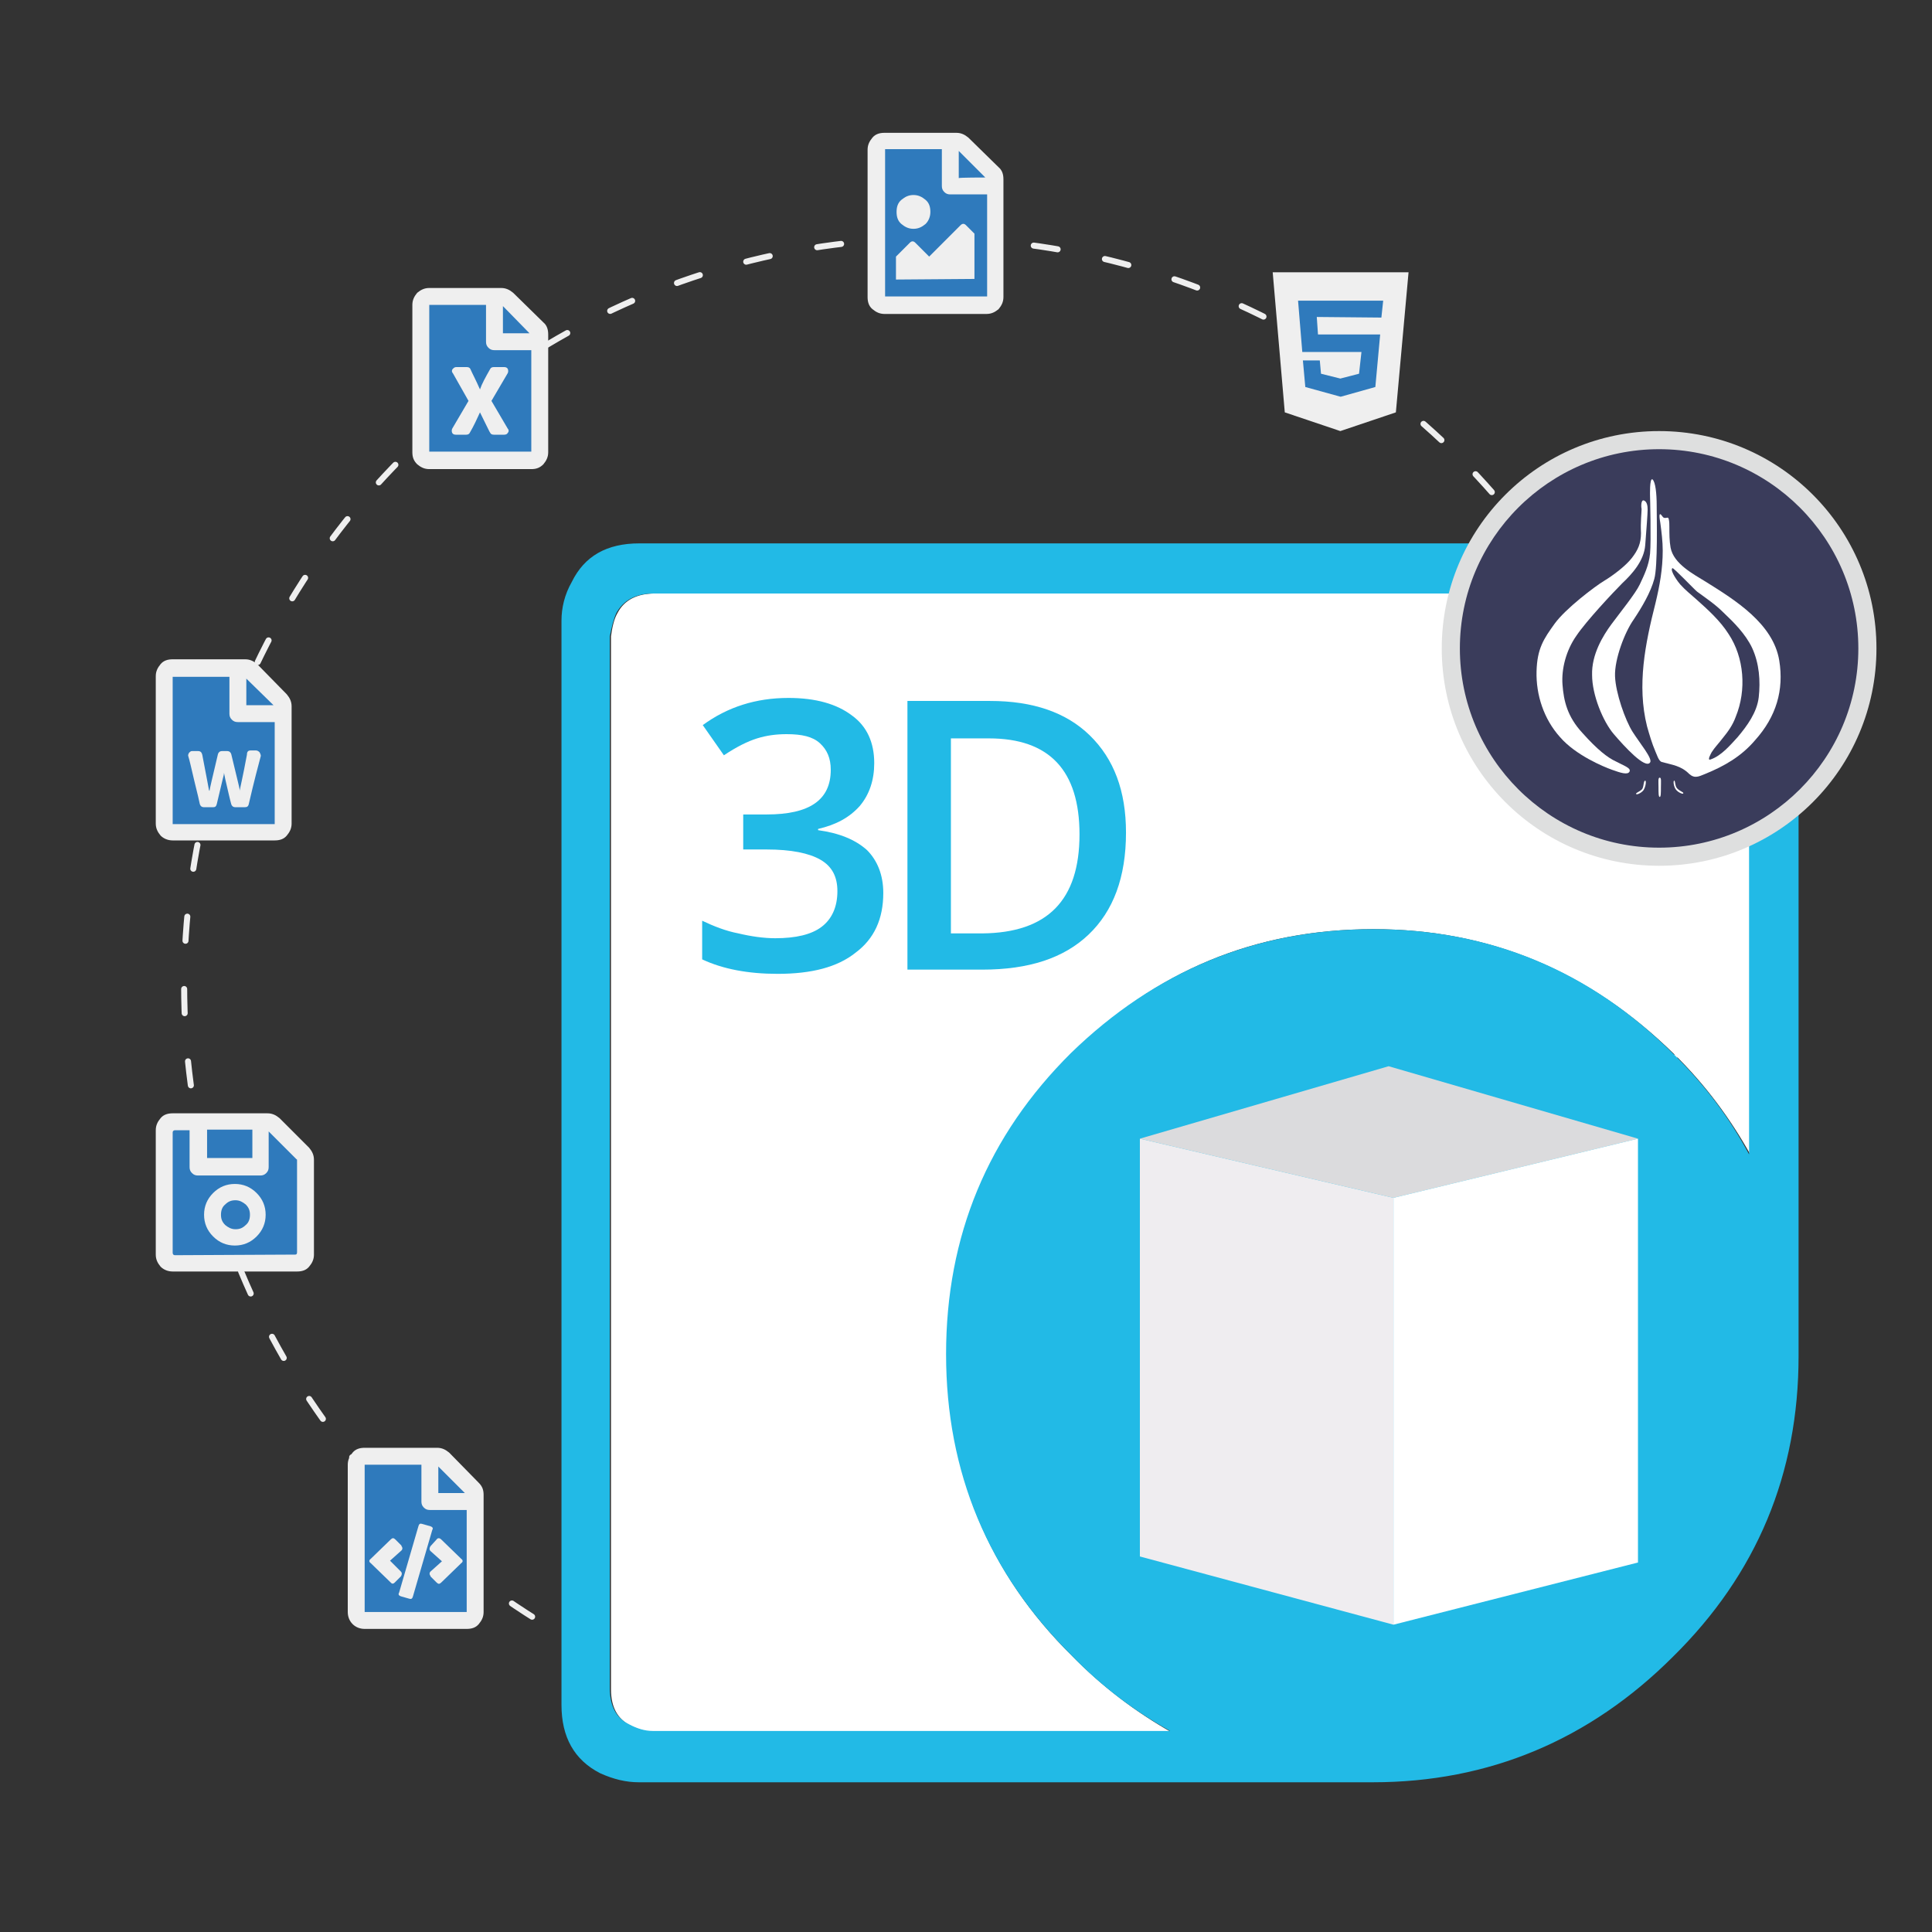 <?xml version="1.0" encoding="utf-8"?>
<!-- Generator: Adobe Illustrator 25.2.0, SVG Export Plug-In . SVG Version: 6.00 Build 0)  -->
<svg version="1.1" id="Layer_1" xmlns="http://www.w3.org/2000/svg" xmlns:xlink="http://www.w3.org/1999/xlink" x="0px" y="0px"
	 viewBox="0 0 320 320" style="enable-background:new 0 0 320 320;" xml:space="preserve">
<rect x="0" y="0" width="320" height="320" fill="#333333" stroke="none"/>
<style type="text/css">
	.st0{fill:none;stroke:#EFEFEF;stroke-linecap:round;stroke-linejoin:round;stroke-miterlimit:10;stroke-dasharray:4,8;}
	.st1{fill-rule:evenodd;clip-rule:evenodd;fill:#FFFFFF;}
	.st2{fill-rule:evenodd;clip-rule:evenodd;fill:#22BAE6;}
	.st3{fill:#22BAE6;}
	.st4{fill:#DBDBDD;}
	.st5{fill:#EFEDF0;}
	.st6{fill:#FFFFFF;}
	.st7{fill:#3A3C5B;}
	.st8{fill:#DEDFDF;}
	.st9{fill:#2F7ABC;}
	.st10{fill:#EFEFEF;}
</style>
<circle class="st0" cx="154.2" cy="163.2" r="123.7"/>
<g id="_x33_D">
	<path id="XMLID_3_" class="st1" d="M227.5,153.9c-19.6,0-36.2,6.9-49.9,20.7c-13.7,13.7-20.7,30.3-20.7,49.9s6.9,36.2,20.7,49.8
		c5.1,5.2,10.6,9.3,16.4,12.6h-85.7c-1.4-0.1-2.7-0.5-3.9-1.1c-2.1-1.1-3.2-3-3.2-6V105.4c0.2-1.5,0.5-2.9,1.1-3.9
		c1.1-2.1,3.2-3.2,6.2-3.2h174.3l1.1,0.2c1.1,0.2,1.9,0.5,2.7,0.8c2.2,1.1,3.3,3,3.3,6.2v85.7c-3.3-5.9-7.4-11.5-12.6-16.6
		C263.3,160.9,246.8,153.9,227.5,153.9z"/>
	<g>
		<path id="XMLID_1_" class="st2" d="M227.5,153.9c19.3,0,35.9,6.9,49.7,20.7c5.2,5.1,9.3,10.6,12.5,16.6v-85.7
			c0-3.1-1.1-5.2-3.3-6.2c-0.8-0.3-1.7-0.6-2.7-0.8l-1.1-0.2H108.3c-3,0-5,1.1-6.2,3.2c-0.5,1.1-0.8,2.4-1.1,3.9v174.2
			c0,3,1.1,5,3.2,6c1.3,0.7,2.6,1.1,3.9,1.1h85.7c-5.9-3.3-11.4-7.4-16.4-12.6c-13.7-13.6-20.7-30.2-20.7-49.8s6.9-36.2,20.7-49.9
			C191.3,160.9,207.9,153.9,227.5,153.9z M287.2,90.3c1.9,0.4,3.3,0.8,4.3,1.4c4.3,2.1,6.4,5.8,6.4,11.2v121.7
			c0,19.5-6.9,36.1-20.8,49.8c-13.8,13.8-30.5,20.8-49.7,20.8H105.8c-2.1,0-4.2-0.5-6.4-1.5c-4.3-2.2-6.4-6-6.4-11.3V102.8
			c0-2.1,0.5-4.3,1.7-6.4c2.1-4.3,5.8-6.4,11.2-6.4h179.4L287.2,90.3z"/>
		<g>
			<path class="st3" d="M144.8,126.4c0,2.8-0.8,5.2-2.4,7.1c-1.7,1.9-3.9,3.1-6.9,3.8v0.2c3.6,0.5,6.2,1.6,8.1,3.3
				c1.7,1.7,2.7,4.1,2.7,7.1c0,4.3-1.5,7.6-4.6,9.9c-3,2.4-7.3,3.5-12.9,3.5c-4.9,0-9.1-0.8-12.5-2.4v-6.4c1.9,0.9,3.9,1.7,6,2.1
				c2.1,0.5,4.2,0.8,6.1,0.8c3.4,0,6-0.6,7.7-1.9s2.6-3.3,2.6-5.9c0-2.4-0.9-4.1-2.8-5.2c-1.9-1.1-4.9-1.7-8.9-1.7h-3.9v-5.8h3.9
				c7.1,0,10.6-2.4,10.6-7.4c0-1.9-0.6-3.3-1.8-4.4c-1.2-1.1-3-1.5-5.5-1.5c-1.7,0-3.3,0.2-4.9,0.7c-1.6,0.5-3.4,1.4-5.5,2.8l-3.5-5
				c4.1-3,8.8-4.5,14.2-4.5c4.5,0,8,1,10.5,2.9C143.6,120.3,144.8,123,144.8,126.4z"/>
			<path class="st3" d="M186.5,137.9c0,7.4-2.1,13-6.2,16.9c-4.1,3.9-9.9,5.8-17.6,5.8h-12.4v-44.5h13.7c7.1,0,12.6,1.9,16.5,5.7
				C184.5,125.7,186.5,131,186.5,137.9z M178.8,138.2c0-10.6-5-15.9-15-15.9h-6.3v32.3h5.2C173.5,154.5,178.8,149.1,178.8,138.2z"/>
		</g>
	</g>
	<g id="Box_1_">
		<polygon class="st4" points="188.8,188.6 230.8,198.4 271.3,188.6 230,176.6 		"/>
		<polygon class="st5" points="230.8,269.1 188.8,257.8 188.8,188.6 230.8,198.4 		"/>
		<polygon class="st6" points="271.3,188.6 271.3,258.8 230.8,269.1 230.8,198.4 		"/>
	</g>
</g>
<g>
	<path class="st7" d="M274.8,142c-19,0-34.5-15.5-34.5-34.5S255.8,73,274.8,73s34.5,15.5,34.5,34.5S293.9,142,274.8,142z"/>
	<path class="st8" d="M274.8,74.4c18.2,0,33,14.8,33,33s-14.8,33-33,33s-33-14.8-33-33S256.6,74.4,274.8,74.4 M274.8,71.4
		c-19.9,0-36,16.1-36,36s16.1,36,36,36s36-16.1,36-36S294.7,71.4,274.8,71.4L274.8,71.4z"/>
</g>
<g>
	<g>
		<polygon class="st9" points="212.9,47.1 231.2,48.2 229.8,65.2 222.6,70.2 215.4,66.7 		"/>
		<polygon class="st9" points="159.3,50.4 163.4,50.4 164.8,47.1 165.4,27.7 158.8,23.9 146.3,23.9 145.3,38.1 145.8,50 		"/>
		<polygon class="st9" points="89,54.9 82.1,48.7 70.4,49.1 69.9,74.9 70.7,75.8 89,75.8 		"/>
		<polygon class="st9" points="46.5,116.5 40.3,110.3 28.1,110.3 28.1,137.2 46.5,137.6 		"/>
		<polygon class="st9" points="51,191.1 44.9,185.6 28.7,185.3 27.2,187.1 27.2,208.7 50.5,209.1 		"/>
		<polygon class="st9" points="78.8,247.1 72.8,241.1 58.4,240.7 59,268 77.7,268 		"/>
	</g>
	<g>
		<g>
			<path class="st10" d="M210.8,45.1h22.5l-2.1,23.2l-9.2,3.1l-9.2-3.1L210.8,45.1z M228.8,52.6l0.3-2.8H215l0.7,8.5h9.8l-0.4,3.6
				l-3.1,0.8l-3.2-0.8l-0.2-2.2h-2.8l0.4,4.4l5.8,1.6h0.1l5.7-1.6l0.8-8.7h-10.3l-0.2-2.9L228.8,52.6L228.8,52.6z"/>
		</g>
		<g>
			<path class="st10" d="M165.4,27.7c0.6,0.5,0.8,1.2,0.8,2v19.5c0,0.8-0.3,1.4-0.8,2c-0.6,0.5-1.2,0.8-2,0.8h-16.9
				c-0.8,0-1.4-0.3-2-0.8s-0.8-1.2-0.8-2V24.8c0-0.8,0.3-1.4,0.8-2s1.2-0.8,2-0.8h11.9c0.8,0,1.4,0.3,2,0.8L165.4,27.7z M146.6,49.1
				h16.9V32.2h-6.1c-0.4,0-0.7-0.1-1-0.4c-0.3-0.3-0.4-0.6-0.4-1v-6.1h-9.4V49.1L146.6,49.1z M149.3,33.1c0.6-0.5,1.2-0.8,2-0.8
				s1.4,0.3,2,0.8s0.8,1.2,0.8,2s-0.3,1.5-0.8,2c-0.6,0.5-1.2,0.8-2,0.8s-1.4-0.3-2-0.8s-0.8-1.2-0.8-2S148.7,33.6,149.3,33.1z
				 M148.4,46.3v-3.8l2.3-2.3c0.3-0.3,0.6-0.3,0.9,0l2.3,2.3l5.2-5.2c0.3-0.3,0.6-0.3,0.9,0l1.4,1.4v7.5L148.4,46.3L148.4,46.3z
				 M163.2,29.4l-4.4-4.4v4.5C158.8,29.4,163.2,29.4,163.2,29.4z"/>
		</g>
		<g>
			<path class="st10" d="M90,53.4c0.6,0.5,0.8,1.2,0.8,2v19.5c0,0.8-0.3,1.4-0.8,2c-0.6,0.6-1.2,0.8-2,0.8H71.1
				c-0.8,0-1.4-0.3-2-0.8c-0.6-0.6-0.8-1.2-0.8-2V50.5c0-0.8,0.3-1.4,0.8-2c0.6-0.5,1.2-0.8,2-0.8H83c0.8,0,1.4,0.3,2,0.8L90,53.4z
				 M71.1,74.8H88V58h-6.1c-0.4,0-0.7-0.1-1-0.4c-0.3-0.3-0.4-0.6-0.4-1v-6.1h-9.4V74.8z M83.5,60.8c0.3,0,0.5,0.1,0.6,0.3
				s0.1,0.5,0,0.7c-1.4,2.4-2.3,3.9-2.7,4.6l2.7,4.6c0.2,0.2,0.2,0.5,0,0.7C84,71.9,83.8,72,83.5,72h-1.7c-0.3,0-0.5-0.1-0.6-0.3
				c-0.1-0.1-0.6-1.2-1.7-3.4c-0.5,1.1-1,2.2-1.7,3.4c-0.1,0.2-0.3,0.3-0.6,0.3h-1.7c-0.3,0-0.5-0.1-0.6-0.3c-0.1-0.2-0.1-0.5,0-0.7
				l2.7-4.6L75,61.8c-0.2-0.2-0.2-0.5,0-0.7s0.3-0.3,0.6-0.3h1.7c0.3,0,0.5,0.1,0.6,0.3c0.3,0.7,0.9,1.8,1.6,3.4
				c0.3-0.9,0.9-2,1.7-3.4c0.1-0.2,0.3-0.3,0.6-0.3C81.8,60.8,83.5,60.8,83.5,60.8z M87.7,55.2l-4.4-4.5v4.5H87.7z"/>
		</g>
		<g>
			<path class="st10" d="M47.5,115c0.5,0.6,0.8,1.2,0.8,2v19.4c0,0.8-0.3,1.4-0.8,2s-1.2,0.8-2,0.8H28.6c-0.8,0-1.5-0.3-2-0.8
				c-0.5-0.6-0.8-1.2-0.8-2V112c0-0.8,0.3-1.4,0.8-2s1.2-0.8,2-0.8h12c0.8,0,1.4,0.3,2,0.8L47.5,115z M28.6,136.5h16.9v-16.9h-6.1
				c-0.4,0-0.7-0.1-1-0.4s-0.4-0.6-0.4-1v-6.1h-9.4V136.5z M41.5,124.3h0.9c0.2,0,0.4,0.1,0.6,0.3c0.1,0.2,0.2,0.4,0.2,0.6
				c-0.4,1.5-1.1,4.1-2,8c-0.1,0.4-0.3,0.5-0.7,0.5H39c-0.4,0-0.6-0.2-0.7-0.5c-0.3-1.1-0.6-2.5-1-4.2l-0.2-1c0,0.3-0.1,0.6-0.2,1
				l-1,4.2c-0.1,0.4-0.3,0.5-0.6,0.5h-1.5c-0.4,0-0.6-0.2-0.7-0.5c-0.1-0.5-0.4-1.8-0.9-3.8c-0.5-2.1-0.8-3.5-1-4.1
				c-0.1-0.2,0-0.4,0.1-0.6c0.2-0.2,0.3-0.3,0.5-0.3h1c0.4,0,0.6,0.2,0.7,0.6c0.7,3.7,1.1,5.7,1.1,5.8c0,0,0,0.1,0.1,0.2
				c0-0.2,0.5-2.3,1.4-6.1c0.1-0.3,0.3-0.5,0.7-0.5h0.8c0.4,0,0.6,0.2,0.7,0.5c0.9,3.8,1.4,5.7,1.4,5.9c0,0,0,0.1,0,0.2
				c0-0.2,0.5-2.2,1.2-6C40.9,124.5,41.1,124.3,41.5,124.3z M45.3,116.8l-4.5-4.4v4.4H45.3z"/>
		</g>
		<g>
			<path class="st10" d="M51.2,190.1c0.5,0.6,0.8,1.2,0.8,2v15.7c0,0.8-0.3,1.4-0.8,2s-1.2,0.8-2,0.8H28.6c-0.8,0-1.5-0.3-2-0.8
				c-0.5-0.6-0.8-1.2-0.8-2v-20.6c0-0.8,0.3-1.4,0.8-2s1.2-0.8,2-0.8h15.7c0.8,0,1.4,0.3,2,0.8L51.2,190.1z M48.9,207.8
				c0.2,0,0.3-0.1,0.3-0.4v-15.2c0-0.1,0-0.2-0.1-0.2l-4.6-4.6v5.9c0,0.4-0.1,0.7-0.4,1c-0.3,0.3-0.6,0.4-1,0.4H32.8
				c-0.4,0-0.7-0.1-1-0.4c-0.3-0.3-0.4-0.6-0.4-1v-6.1H29c-0.2,0-0.4,0.1-0.4,0.4v19.9c0,0.2,0.1,0.4,0.4,0.4L48.9,207.8L48.9,207.8
				z M35.3,197.6c1-1,2.2-1.5,3.6-1.5s2.6,0.5,3.6,1.5s1.5,2.2,1.5,3.6s-0.5,2.6-1.5,3.6s-2.2,1.5-3.6,1.5s-2.6-0.5-3.6-1.5
				s-1.5-2.2-1.5-3.6S34.3,198.6,35.3,197.6z M41.8,187.1h-7.5v4.7h7.5V187.1z M37.3,202.9c0.5,0.4,1,0.7,1.7,0.7s1.2-0.2,1.7-0.7
				c0.5-0.4,0.7-1,0.7-1.7s-0.2-1.2-0.7-1.7c-0.5-0.4-1-0.7-1.7-0.7s-1.2,0.2-1.7,0.7c-0.5,0.4-0.7,1-0.7,1.7S36.8,202.4,37.3,202.9
				z"/>
		</g>
		<g>
			<path class="st10" d="M79.3,245.6c0.6,0.6,0.8,1.2,0.8,2V267c0,0.8-0.3,1.4-0.8,2s-1.2,0.8-2,0.8H60.4c-0.8,0-1.5-0.3-2-0.8
				s-0.8-1.2-0.8-2v-24.4c0-0.8,0.3-1.4,0.8-2s1.2-0.8,2-0.8h12c0.8,0,1.4,0.3,2,0.8L79.3,245.6z M77.3,267v-16.9h-6.1
				c-0.4,0-0.7-0.1-1-0.4c-0.3-0.3-0.4-0.6-0.4-1v-6.1h-9.4V267H77.3z M66.4,260.3c0.2,0.2,0.2,0.5,0,0.8l-1,1
				c-0.1,0.1-0.2,0.2-0.4,0.2c-0.1,0-0.2-0.1-0.3-0.2l-3.3-3.2c-0.3-0.2-0.3-0.5,0-0.7l3.3-3.2c0.3-0.3,0.5-0.3,0.8,0l1,1v0.1
				c0.2,0.2,0.2,0.5,0,0.7l-1.9,1.7L66.4,260.3z M69.9,252.4l1.4,0.4c0.3,0.1,0.5,0.3,0.3,0.6l-3.2,11c-0.1,0.4-0.3,0.5-0.6,0.4
				l-1.4-0.4c-0.3-0.1-0.5-0.3-0.3-0.6l3.2-11C69.4,252.4,69.6,252.3,69.9,252.4z M71.3,256.9c-0.2-0.2-0.2-0.5,0-0.8l1-1.1
				c0.2-0.3,0.5-0.3,0.8,0l3.3,3.2c0.3,0.2,0.3,0.5,0,0.7l-3.3,3.2c-0.3,0.3-0.5,0.3-0.8,0l-1-1V261c-0.2-0.2-0.2-0.5,0-0.7l1.9-1.7
				L71.3,256.9z M72.6,242.9v4.4H77L72.6,242.9z"/>
		</g>
	</g>
</g>
<g>
	<path class="st6" d="M294.7,109.4c-1-6.1-7.3-10-12.1-13c-2.1-1.3-5.4-3-5.9-5.7c-0.2-1.1-0.2-2.3-0.2-3.4c0-0.4,0-0.9-0.1-1.3
		c-0.1-0.6-0.6,0.1-1-0.4c-0.8-1.2-0.5,0.4-0.4,1c0.2,1.5,0.4,3.1,0.4,4.6c0,3-0.5,5.8-1.2,8.7c-1.7,6.7-3.1,13.6-1.4,20.4
		c0.4,1.4,0.8,2.8,1.4,4.2c0.2,0.4,0.5,1.5,1,1.7c1.8,0.5,3.2,0.6,4.6,2c0.9,0.8,1.6,0.4,2.6,0c3.2-1.3,6-2.9,8.3-5.6
		C294.2,118.7,295.5,114.3,294.7,109.4 M291.3,115.5c-0.3,2.5-1.9,4.7-3.5,6.6c-1.2,1.3-2.7,3.1-4.5,3.7c-0.6,0.2,0.1-1,0.2-1.2
		c0.5-0.8,1.2-1.5,1.8-2.3c0.9-1.1,1.7-2.2,2.2-3.6c1.8-4.4,1.4-9.8-1.2-13.7c-1.4-2.2-3.4-4-5.3-5.7c-0.9-0.8-1.9-1.6-2.7-2.5
		c-0.2-0.2-1.8-2.3-1.3-2.7c0.2-0.1,3.7,3.6,4.1,3.9c1.5,1.1,3,2.1,4.3,3.4c1.8,1.7,3.7,3.6,4.8,5.9
		C291.4,109.9,291.6,112.8,291.3,115.5"/>
	<path class="st6" d="M273.7,79.4c0.5,0.4,0.7,2.4,0.7,4.3s0.2,10.1-0.4,12.2c-0.6,2.2-2,4.6-3.4,6.7c-1.5,2.1-3.2,6.6-3.1,9.4
		s1.7,7.3,2.9,9.2c1.2,1.9,3.4,4.5,2.9,5.1c-0.8,1.1-4.2-2.6-6-4.7s-3.6-6.5-3.6-9.8c-0.1-3.4,1.8-6.5,3.2-8.4
		c1.4-1.9,4-5.1,4.7-6.6s1.5-3.1,1.7-5.1c0.2-2.1,0-9.5,0-9.5S273.2,79.1,273.7,79.4"/>
	<path class="st6" d="M272.3,82.9c0.5,0.2,0.6,0.9,0.6,1.5c0,0.7-0.2,3.3-0.4,5.9c-0.2,2.6-2.2,4.8-3.8,6.3c-1.5,1.5-6,6.3-7.6,8.7
		c-1.7,2.4-2.5,5.5-2.3,8.1c0.2,2.7,0.8,5.3,3.3,8c2.5,2.8,4.2,4.1,5.5,4.7c1.3,0.7,2.6,1.1,2.3,1.7c-0.3,0.6-1.5,0.2-2.9-0.3
		s-6-2.4-8.6-5.4c-2.7-3-4-7-3.9-10.9c0.1-3.8,1.2-5.4,3-7.9c1.8-2.5,6.7-6.2,8.2-7.1s3.6-2.5,4.6-3.8s1.5-2.4,1.5-4.1
		c-0.1-1.8,0.1-3.4,0.1-4C271.8,83.9,271.8,82.7,272.3,82.9"/>
	<path class="st6" d="M272.5,129.3c0.2,0,0.1,1-0.3,1.6c-0.4,0.5-1.2,0.8-1.2,0.6c-0.1-0.2,0.5-0.3,1-0.8
		C272.3,130.2,272.2,129.3,272.5,129.3"/>
	<path class="st6" d="M277.3,129.3c-0.2,0-0.1,1,0.3,1.5s1.2,0.8,1.2,0.6c0.1-0.2-0.5-0.3-1-0.8
		C277.4,130.2,277.5,129.3,277.3,129.3"/>
	<path class="st6" d="M275.1,130.4c0,0.9,0,1.6-0.2,1.6s-0.2-0.7-0.2-1.6c0-0.9-0.1-1.6,0.2-1.6
		C275.2,128.8,275.1,129.5,275.1,130.4"/>
</g>
</svg>
